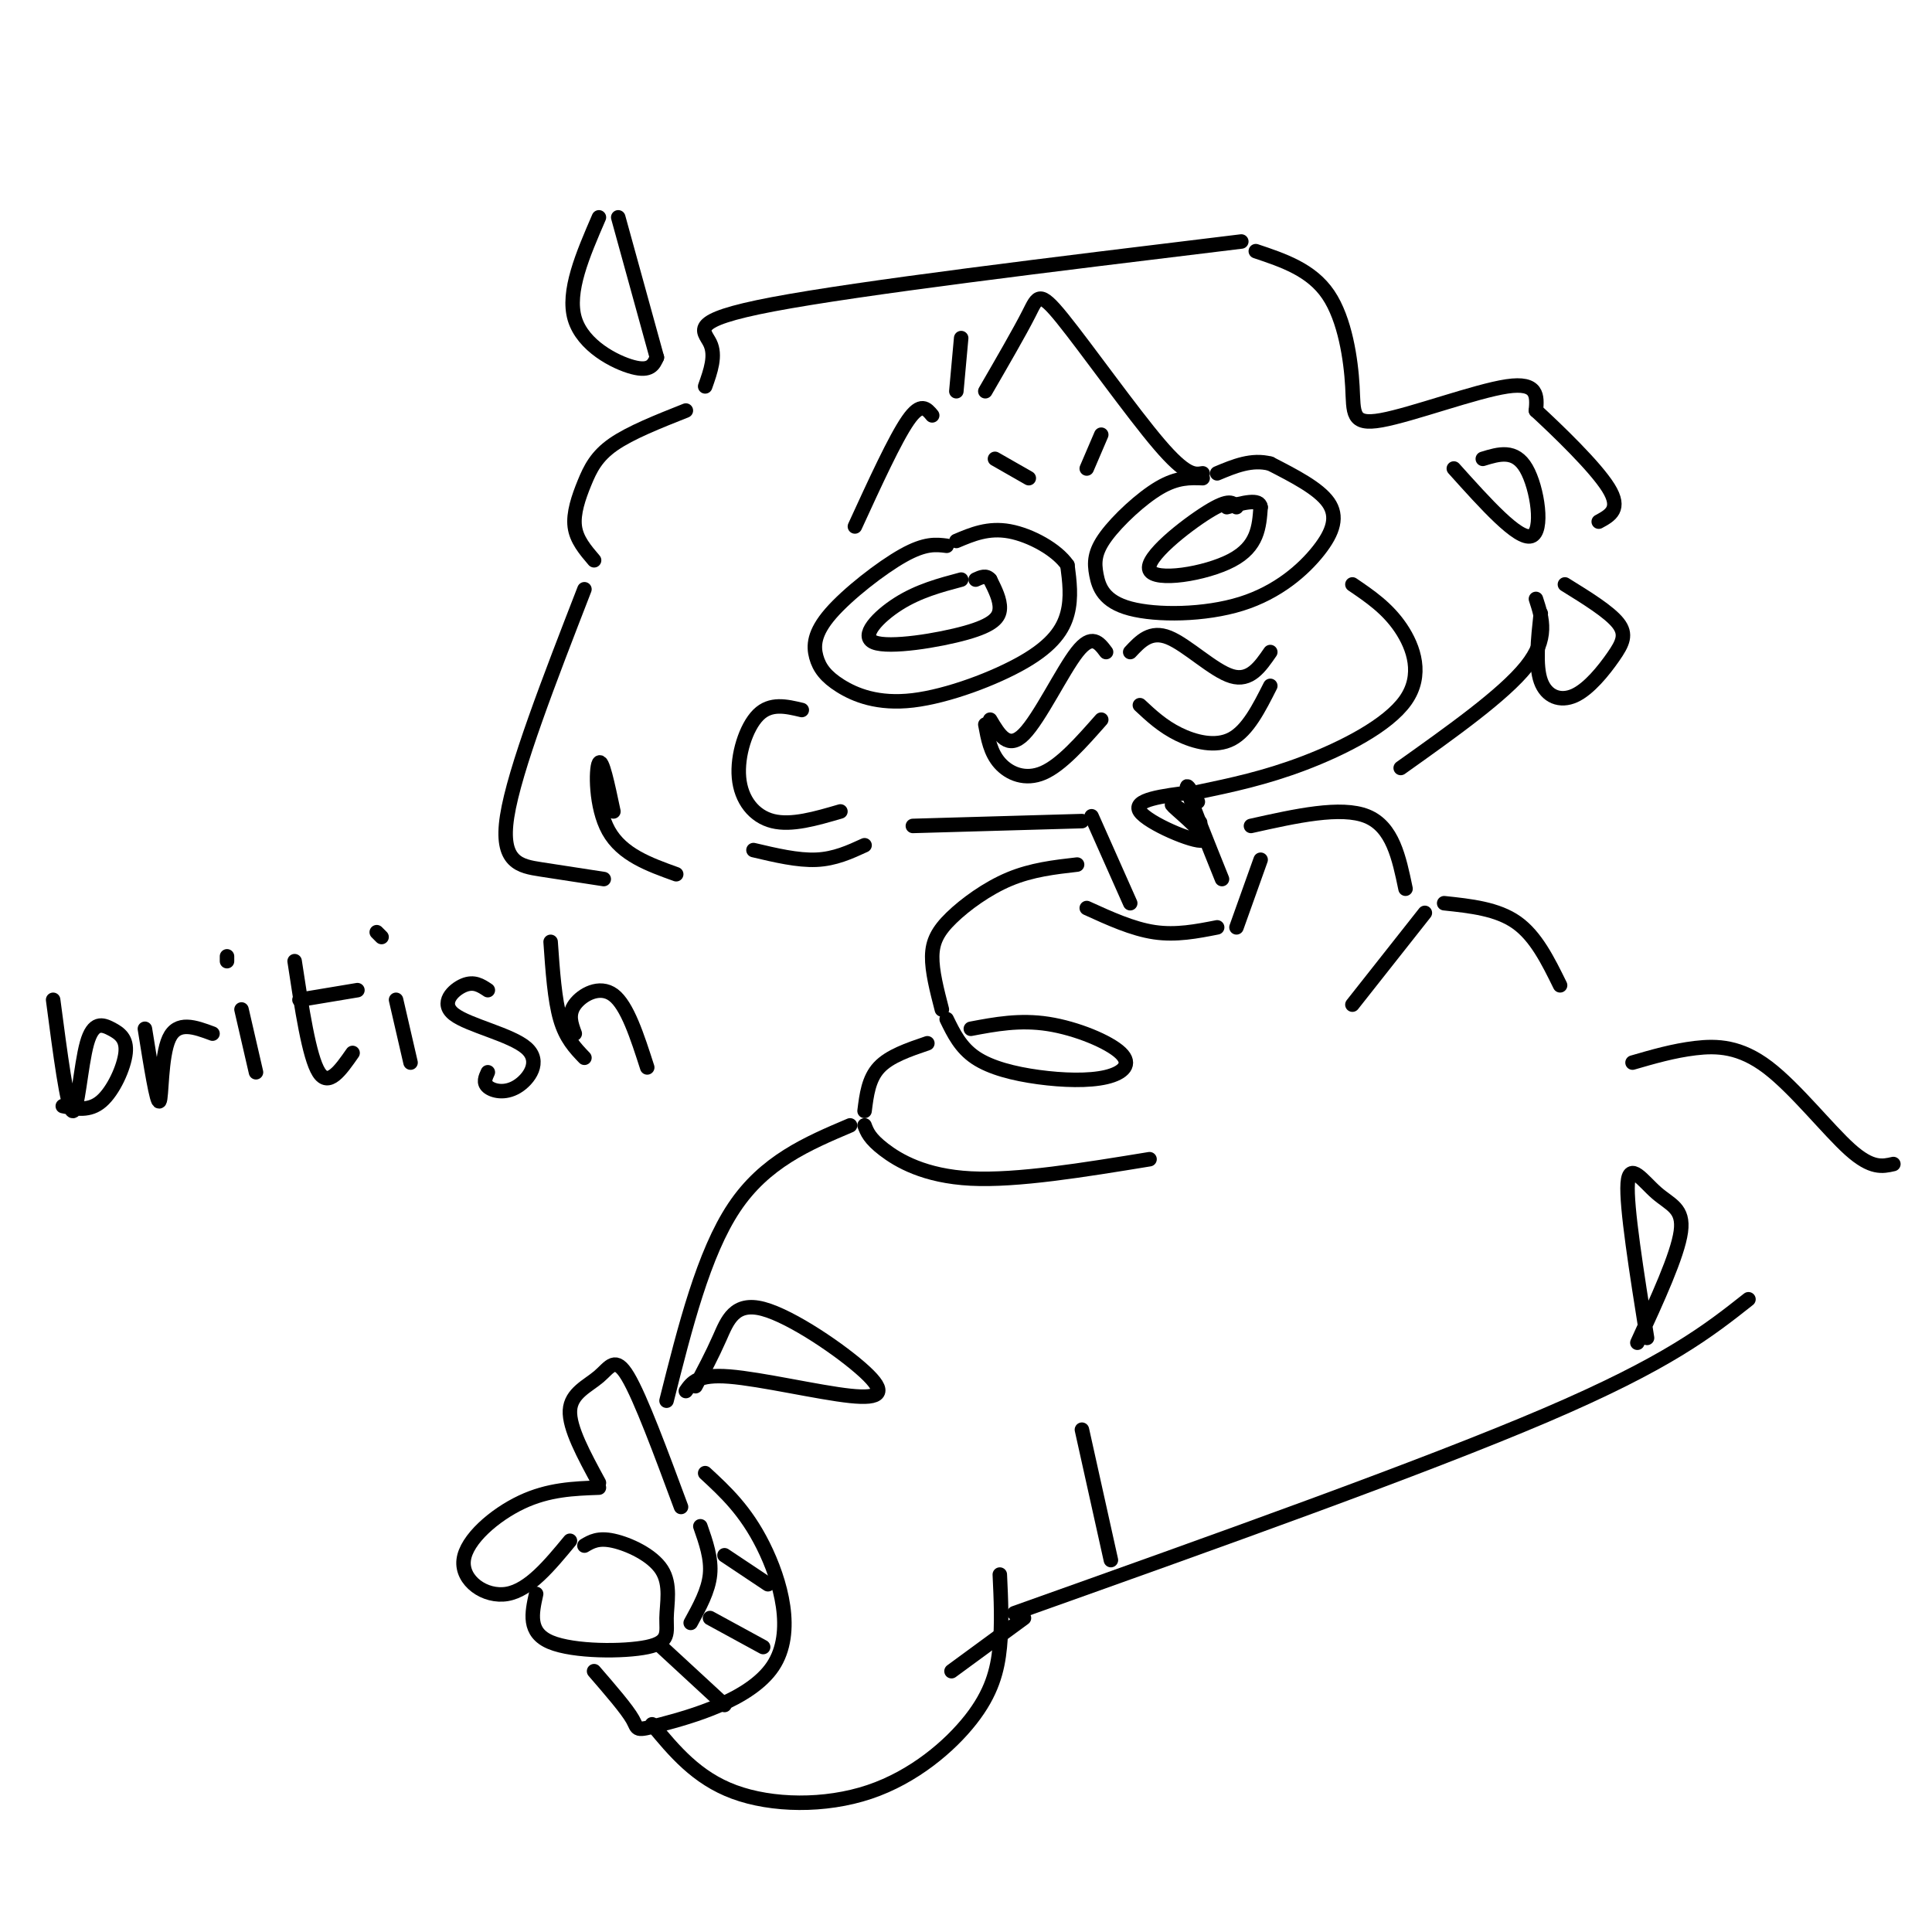 <svg viewBox='0 0 400 400' version='1.1' xmlns='http://www.w3.org/2000/svg' xmlns:xlink='http://www.w3.org/1999/xlink'><g fill='none' stroke='rgb(0,0,0)' stroke-width='3' stroke-linecap='round' stroke-linejoin='round'><path d='M196,113c-2.216,-0.279 -4.432,-0.559 -9,2c-4.568,2.559 -11.487,7.956 -15,12c-3.513,4.044 -3.620,6.736 -3,9c0.620,2.264 1.967,4.101 5,6c3.033,1.899 7.751,3.859 15,3c7.249,-0.859 17.029,-4.539 23,-8c5.971,-3.461 8.135,-6.703 9,-10c0.865,-3.297 0.433,-6.648 0,-10'/><path d='M221,117c-2.178,-3.200 -7.622,-6.200 -12,-7c-4.378,-0.800 -7.689,0.600 -11,2'/><path d='M199,120c-4.411,1.177 -8.823,2.354 -13,5c-4.177,2.646 -8.120,6.761 -5,8c3.120,1.239 13.301,-0.397 19,-2c5.699,-1.603 6.914,-3.172 7,-5c0.086,-1.828 -0.957,-3.914 -2,-6'/><path d='M205,120c-0.833,-1.000 -1.917,-0.500 -3,0'/><path d='M249,99c-2.634,-0.098 -5.269,-0.197 -9,2c-3.731,2.197 -8.560,6.689 -11,10c-2.440,3.311 -2.491,5.442 -2,8c0.491,2.558 1.524,5.545 7,7c5.476,1.455 15.396,1.380 23,-1c7.604,-2.380 12.893,-7.064 16,-11c3.107,-3.936 4.030,-7.125 2,-10c-2.030,-2.875 -7.015,-5.438 -12,-8'/><path d='M263,96c-3.833,-1.000 -7.417,0.500 -11,2'/><path d='M256,105c-0.708,-0.929 -1.417,-1.857 -6,1c-4.583,2.857 -13.042,9.500 -12,12c1.042,2.500 11.583,0.857 17,-2c5.417,-2.857 5.708,-6.929 6,-11'/><path d='M261,105c-0.167,-1.833 -3.583,-0.917 -7,0'/><path d='M229,135c-1.467,-1.956 -2.933,-3.911 -6,0c-3.067,3.911 -7.733,13.689 -11,17c-3.267,3.311 -5.133,0.156 -7,-3'/><path d='M204,150c0.533,2.911 1.067,5.822 3,8c1.933,2.178 5.267,3.622 9,2c3.733,-1.622 7.867,-6.311 12,-11'/><path d='M234,135c2.111,-2.267 4.222,-4.533 8,-3c3.778,1.533 9.222,6.867 13,8c3.778,1.133 5.889,-1.933 8,-5'/><path d='M236,146c2.333,2.178 4.667,4.356 8,6c3.333,1.644 7.667,2.756 11,1c3.333,-1.756 5.667,-6.378 8,-11'/><path d='M280,121c3.619,2.458 7.238,4.917 10,9c2.762,4.083 4.667,9.792 1,15c-3.667,5.208 -12.905,9.917 -21,13c-8.095,3.083 -15.048,4.542 -22,6'/><path d='M248,166c-1.417,-2.333 -2.833,-4.667 -2,-2c0.833,2.667 3.917,10.333 7,18'/><path d='M247,164c-6.327,0.786 -12.655,1.571 -11,4c1.655,2.429 11.292,6.500 13,6c1.708,-0.500 -4.512,-5.571 -6,-7c-1.488,-1.429 1.756,0.786 5,3'/><path d='M248,170c0.833,0.500 0.417,0.250 0,0'/><path d='M226,169c0.000,0.000 8.000,18.000 8,18'/><path d='M224,170c0.000,0.000 -35.000,1.000 -35,1'/><path d='M198,81c0.000,0.000 1.000,-11.000 1,-11'/><path d='M204,81c3.554,-6.137 7.107,-12.274 9,-16c1.893,-3.726 2.125,-5.042 7,1c4.875,6.042 14.393,19.440 20,26c5.607,6.560 7.304,6.280 9,6'/><path d='M166,147c-3.226,-0.768 -6.452,-1.536 -9,1c-2.548,2.536 -4.417,8.375 -4,13c0.417,4.625 3.119,8.036 7,9c3.881,0.964 8.940,-0.518 14,-2'/><path d='M193,86c-1.167,-1.417 -2.333,-2.833 -5,1c-2.667,3.833 -6.833,12.917 -11,22'/><path d='M146,80c1.133,-3.200 2.267,-6.400 1,-9c-1.267,-2.600 -4.933,-4.600 13,-8c17.933,-3.400 57.467,-8.200 97,-13'/><path d='M260,52c5.758,1.928 11.515,3.856 15,9c3.485,5.144 4.697,13.502 5,19c0.303,5.498 -0.303,8.134 6,7c6.303,-1.134 19.515,-6.038 26,-7c6.485,-0.962 6.242,2.019 6,5'/><path d='M318,85c4.356,4.022 12.244,11.578 15,16c2.756,4.422 0.378,5.711 -2,7'/><path d='M307,95c3.333,-1.022 6.667,-2.044 9,2c2.333,4.044 3.667,13.156 1,14c-2.667,0.844 -9.333,-6.578 -16,-14'/><path d='M324,121c4.576,2.833 9.152,5.665 11,8c1.848,2.335 0.970,4.172 -1,7c-1.970,2.828 -5.030,6.646 -8,8c-2.970,1.354 -5.848,0.244 -7,-3c-1.152,-3.244 -0.576,-8.622 0,-14'/><path d='M318,124c1.333,4.083 2.667,8.167 -2,14c-4.667,5.833 -15.333,13.417 -26,21'/><path d='M142,85c-5.744,2.280 -11.488,4.560 -15,7c-3.512,2.440 -4.792,5.042 -6,8c-1.208,2.958 -2.345,6.274 -2,9c0.345,2.726 2.173,4.863 4,7'/><path d='M121,122c-7.244,18.667 -14.489,37.333 -16,47c-1.511,9.667 2.711,10.333 7,11c4.289,0.667 8.644,1.333 13,2'/><path d='M127,168c-1.178,-5.578 -2.356,-11.156 -3,-10c-0.644,1.156 -0.756,9.044 2,14c2.756,4.956 8.378,6.978 14,9'/><path d='M156,176c4.583,1.083 9.167,2.167 13,2c3.833,-0.167 6.917,-1.583 10,-3'/><path d='M225,188c4.750,2.167 9.500,4.333 14,5c4.500,0.667 8.750,-0.167 13,-1'/><path d='M261,178c0.000,0.000 -5.000,14.000 -5,14'/><path d='M223,179c-4.690,0.536 -9.381,1.071 -14,3c-4.619,1.929 -9.167,5.250 -12,8c-2.833,2.750 -3.952,4.929 -4,8c-0.048,3.071 0.976,7.036 2,11'/><path d='M196,211c1.439,2.956 2.878,5.911 6,8c3.122,2.089 7.928,3.311 13,4c5.072,0.689 10.411,0.844 14,0c3.589,-0.844 5.428,-2.689 3,-5c-2.428,-2.311 -9.122,-5.089 -15,-6c-5.878,-0.911 -10.939,0.044 -16,1'/><path d='M192,216c-3.917,1.333 -7.833,2.667 -10,5c-2.167,2.333 -2.583,5.667 -3,9'/><path d='M179,233c0.511,1.356 1.022,2.711 4,5c2.978,2.289 8.422,5.511 18,6c9.578,0.489 23.289,-1.756 37,-4'/><path d='M259,171c9.333,-2.083 18.667,-4.167 24,-2c5.333,2.167 6.667,8.583 8,15'/><path d='M295,189c0.000,0.000 -15.000,19.000 -15,19'/><path d='M299,187c5.500,0.583 11.000,1.167 15,4c4.000,2.833 6.500,7.917 9,13'/><path d='M176,233c-8.833,3.750 -17.667,7.500 -24,17c-6.333,9.500 -10.167,24.750 -14,40'/><path d='M141,312c-4.185,-11.292 -8.369,-22.583 -11,-27c-2.631,-4.417 -3.708,-1.958 -6,0c-2.292,1.958 -5.798,3.417 -6,7c-0.202,3.583 2.899,9.292 6,15'/><path d='M124,308c-5.214,0.185 -10.429,0.369 -16,3c-5.571,2.631 -11.500,7.708 -12,12c-0.500,4.292 4.429,7.798 9,7c4.571,-0.798 8.786,-5.899 13,-11'/><path d='M121,320c1.425,-0.845 2.850,-1.691 6,-1c3.150,0.691 8.026,2.917 10,6c1.974,3.083 1.044,7.022 1,10c-0.044,2.978 0.796,4.994 -4,6c-4.796,1.006 -15.227,1.002 -20,-1c-4.773,-2.002 -3.886,-6.001 -3,-10'/><path d='M145,316c1.167,3.333 2.333,6.667 2,10c-0.333,3.333 -2.167,6.667 -4,10'/><path d='M123,346c3.396,3.925 6.791,7.850 8,10c1.209,2.150 0.231,2.525 6,1c5.769,-1.525 18.284,-4.949 23,-12c4.716,-7.051 1.633,-17.729 -2,-25c-3.633,-7.271 -7.817,-11.136 -12,-15'/><path d='M137,341c0.000,0.000 13.000,12.000 13,12'/><path d='M147,335c0.000,0.000 11.000,6.000 11,6'/><path d='M150,322c0.000,0.000 9.000,6.000 9,6'/><path d='M144,287c1.706,-3.203 3.412,-6.406 5,-10c1.588,-3.594 3.058,-7.579 9,-6c5.942,1.579 16.356,8.722 21,13c4.644,4.278 3.520,5.690 -3,5c-6.520,-0.690 -18.434,-3.483 -25,-4c-6.566,-0.517 -7.783,1.241 -9,3'/><path d='M135,357c4.603,5.558 9.206,11.116 17,14c7.794,2.884 18.780,3.093 28,0c9.220,-3.093 16.675,-9.486 21,-15c4.325,-5.514 5.522,-10.147 6,-15c0.478,-4.853 0.239,-9.927 0,-15'/><path d='M197,346c0.000,0.000 15.000,-11.000 15,-11'/><path d='M210,334c42.333,-15.083 84.667,-30.167 110,-41c25.333,-10.833 33.667,-17.417 42,-24'/><path d='M338,220c4.250,-1.232 8.500,-2.464 13,-3c4.500,-0.536 9.250,-0.375 15,4c5.750,4.375 12.500,12.964 17,17c4.500,4.036 6.750,3.518 9,3'/><path d='M339,278c4.167,-9.065 8.333,-18.131 9,-23c0.667,-4.869 -2.167,-5.542 -5,-8c-2.833,-2.458 -5.667,-6.702 -6,-2c-0.333,4.702 1.833,18.351 4,32'/><path d='M136,74c-0.667,1.489 -1.333,2.978 -5,2c-3.667,-0.978 -10.333,-4.422 -12,-10c-1.667,-5.578 1.667,-13.289 5,-21'/><path d='M128,45c0.000,0.000 8.000,29.000 8,29'/><path d='M11,207c1.471,11.196 2.942,22.391 4,23c1.058,0.609 1.703,-9.370 3,-14c1.297,-4.630 3.244,-3.911 5,-3c1.756,0.911 3.319,2.015 3,5c-0.319,2.985 -2.520,7.853 -5,10c-2.480,2.147 -5.240,1.574 -8,1'/><path d='M30,213c1.244,7.756 2.489,15.511 3,15c0.511,-0.511 0.289,-9.289 2,-13c1.711,-3.711 5.356,-2.356 9,-1'/><path d='M50,209c0.000,0.000 3.000,13.000 3,13'/><path d='M47,198c0.000,0.000 0.000,1.000 0,1'/><path d='M61,199c1.500,9.917 3.000,19.833 5,23c2.000,3.167 4.500,-0.417 7,-4'/><path d='M62,207c0.000,0.000 12.000,-2.000 12,-2'/><path d='M82,207c0.000,0.000 3.000,13.000 3,13'/><path d='M78,193c0.000,0.000 1.000,1.000 1,1'/><path d='M101,205c-1.428,-0.953 -2.856,-1.907 -5,-1c-2.144,0.907 -5.003,3.674 -2,6c3.003,2.326 11.867,4.211 15,7c3.133,2.789 0.536,6.482 -2,8c-2.536,1.518 -5.010,0.862 -6,0c-0.990,-0.862 -0.495,-1.931 0,-3'/><path d='M114,195c0.417,6.000 0.833,12.000 2,16c1.167,4.000 3.083,6.000 5,8'/><path d='M119,214c-0.733,-1.978 -1.467,-3.956 0,-6c1.467,-2.044 5.133,-4.156 8,-2c2.867,2.156 4.933,8.578 7,15'/><path d='M230,323c0.000,0.000 -6.000,-27.000 -6,-27'/><path d='M206,95c0.000,0.000 7.000,4.000 7,4'/><path d='M228,90c0.000,0.000 -3.000,7.000 -3,7'/></g>
</svg>